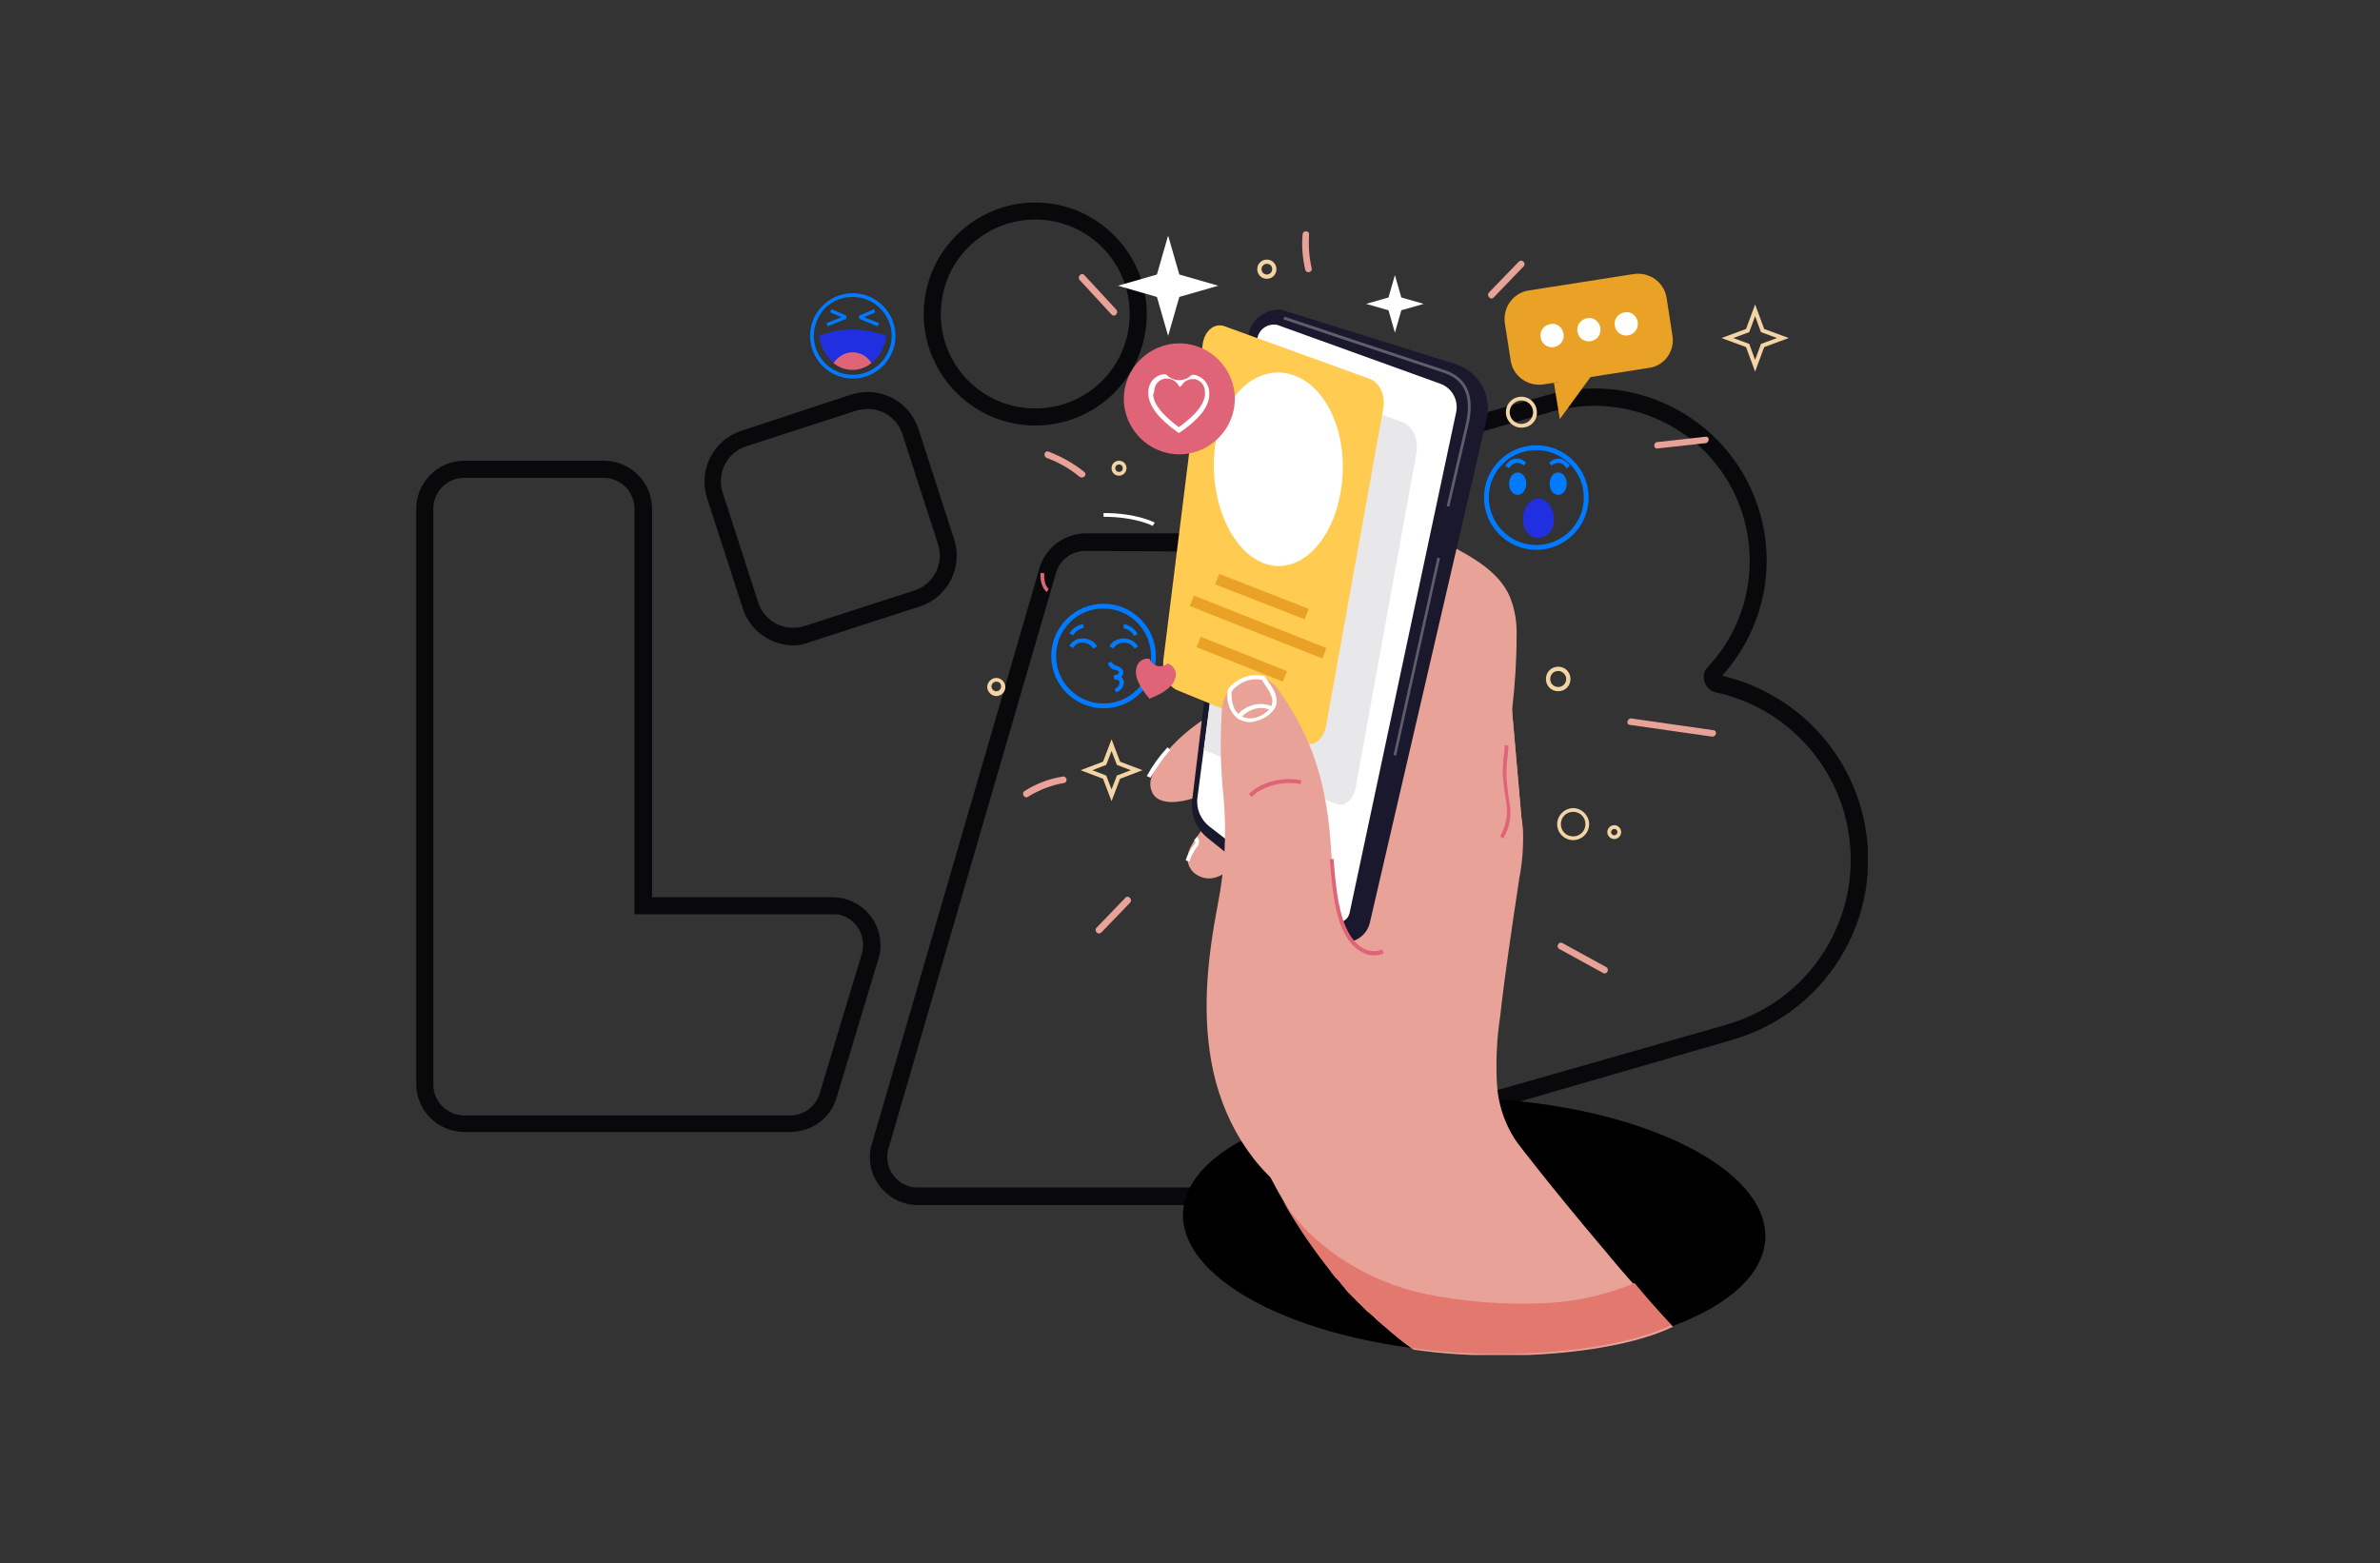 <?xml version="1.0" encoding="UTF-8"?> <svg xmlns="http://www.w3.org/2000/svg" xmlns:xlink="http://www.w3.org/1999/xlink" version="1.1" id="Group_343" x="0px" y="0px" viewBox="0 0 446 293" style="enable-background:new 0 0 446 293;" xml:space="preserve"><rect x="0" y="0" width="446" height="293" fill="#333333" stroke="none"/> <style type="text/css"> .st0{clip-path:url(#SVGID_00000056407191916619973500000015948094901213019038_);} .st1{fill:#09090B;} .st2{fill:#E9A298;} .st3{fill:#1A182C;} .st4{fill:#FFFFFF;} .st5{fill:#E8E8EA;} .st6{fill:#5F5D6B;} .st7{fill:#FFCB50;} .st8{fill:#E9A226;} .st9{fill:#E06478;} .st10{fill:#E2786E;} .st11{fill:#007AFF;} .st12{fill:#2030E0;} .st13{fill:#F4D4A5;} </style> <g id="Group_295" transform="translate(79 37.951)"> <g> <g> <defs> <rect id="SVGID_1_" x="-1" y="0" width="272" height="216"></rect> </defs> <clipPath id="SVGID_00000154389253724954169600000000190934562147753347_"> <use xlink:href="#SVGID_1_" style="overflow:visible;"></use> </clipPath> <g id="Group_294" style="clip-path:url(#SVGID_00000154389253724954169600000000190934562147753347_);"> <path id="Path_359" class="st1" d="M69.1,174.2H8c-4.9,0-9-4-9-9V57.4c0-4.9,4-9,9-9h26.2c4.9,0,9,4,9,9v72.8H77c4.9,0,9,4,9,9 c0,0.9-0.1,1.7-0.4,2.6L77.7,168C76.6,171.6,73.1,174.2,69.1,174.2 M8,51.6c-3.2,0-5.8,2.6-5.8,5.8v107.9c0,3.2,2.6,5.8,5.8,5.8 h61.1c2.5,0,4.8-1.7,5.5-4.1l7.9-26.2c0.9-3-0.8-6.3-3.8-7.2c-0.5-0.2-1.1-0.2-1.7-0.2H39.9v-76c0-3.2-2.6-5.8-5.8-5.8L8,51.6 L8,51.6z"></path> <path id="Path_360" class="st1" d="M199.5,169.9c-4,0-7.5-2.7-8.6-6.5L161.3,59.6c-1.4-4.8,1.4-9.7,6.2-11.1l43.4-12.4 c17.1-4.9,35,5,39.9,22.1c3.1,10.7,0.4,22.2-7.1,30.5c12.5,2.9,22.5,12.4,26,24.7l0,0c5.4,18.8-5.5,38.3-24.3,43.6l0,0 L202,169.6C201.2,169.8,200.3,169.9,199.5,169.9 M219.8,38.1c-2.7,0-5.4,0.4-8,1.1l-43.4,12.4c-3.1,0.9-4.8,4.1-4,7.1l0,0 L194,162.5c0.9,3.1,4.1,4.8,7.1,4l43.4-12.4c17.1-4.9,26.9-22.6,22.1-39.7c-3.3-11.4-12.5-20.1-24.1-22.6c-1-0.2-1.8-1-2.1-2 s-0.1-2.1,0.7-2.8c10.9-11.7,10.3-30.1-1.4-41.1C234.2,40.9,227.1,38.1,219.8,38.1"></path> <path id="Path_361" class="st1" d="M173.5,187.9H93c-4.9,0-9-4-9-9c0-0.8,0.1-1.7,0.4-2.5l31.4-107.9c1.1-3.8,4.6-6.4,8.6-6.5 H142c4,0,7.5,2.6,8.6,6.5L182,176.4c1.4,4.8-1.3,9.7-6.1,11.1C175.2,187.8,174.3,187.9,173.5,187.9 M124.4,65.3 c-2.6,0-4.8,1.7-5.5,4.1L87.5,177.3c-0.9,3.1,0.9,6.2,3.9,7.1c0.5,0.2,1.1,0.2,1.6,0.2h80.4c3.2,0,5.8-2.6,5.8-5.8 c0-0.5-0.1-1.1-0.2-1.6L147.6,69.5c-0.7-2.5-3-4.1-5.5-4.1L124.4,65.3L124.4,65.3z"></path> <path id="Path_362" class="st1" d="M69.7,83c-4.3,0-8.2-2.8-9.5-6.9l-6.7-20.7c-1.7-5.3,1.2-10.9,6.4-12.6l0,0L80.5,36 c5.3-1.7,10.9,1.2,12.6,6.4l6.7,20.7c1.7,5.3-1.2,10.9-6.4,12.6l-20.7,6.7C71.8,82.8,70.8,83,69.7,83 M83.6,38.7 c-0.7,0-1.4,0.1-2.1,0.3l-20.7,6.7c-3.6,1.2-5.5,5-4.4,8.6l0,0L63.1,75c1.2,3.6,5,5.5,8.6,4.4l20.7-6.7l0.5,1.5l-0.5-1.5 c3.6-1.2,5.5-5,4.4-8.6l-6.7-20.7C89.2,40.6,86.6,38.7,83.6,38.7"></path> <path id="Path_363" class="st1" d="M115,41.8c-11.5,0-20.9-9.4-20.9-20.9S103.5,0,115,0s20.9,9.4,20.9,20.9l0,0 C135.9,32.4,126.6,41.8,115,41.8 M115,3.2c-9.8,0-17.7,7.9-17.7,17.7s7.9,17.7,17.7,17.7s17.7-7.9,17.7-17.7S124.8,3.2,115,3.2"></path> <path id="Path_364" d="M251.8,194.2c-0.6,13.2-25.5,22.7-55.6,21.4s-54.1-13.1-53.5-26.3s25.5-22.7,55.6-21.4 S252.4,181,251.8,194.2"></path> <path id="Path_365" class="st2" d="M221.3,195.9L221.3,195.9c-9.9-11.7-15.9-19.6-15.9-19.6c-2.4-3.4-3.7-7.3-3.9-11.4 c-0.2-4.1,0-8.2,0.6-12.2c1-8.8,2.3-17.3,3.6-26c0.6-3,0.8-6.1,0.7-9.2c-0.3-3.5-1.4-6.9-3.3-9.8c0.2-4.1,0.9-9.2,1.3-13 c0.5-4.4,0.8-8.8,0.8-13.3c0.1-2.6-0.3-5.2-1.3-7.6c-2-4.5-6.7-7.2-11.1-9.5l-13.7,1.1c0,0-28.1,100.3-23.3,110.6 c3.8,8.5,8.6,16.5,14.3,23.9l0,0l0,0c0.2,0.3,0.4,0.5,0.6,0.8c0.1,0.1,0.2,0.2,0.2,0.3c0.2,0.2,0.4,0.5,0.6,0.7 c0.1,0.1,0.2,0.2,0.3,0.3c0.2,0.2,0.4,0.4,0.6,0.7c0.1,0.1,0.2,0.2,0.3,0.4c0.2,0.2,0.4,0.4,0.6,0.7l0.3,0.4 c0.2,0.2,0.4,0.4,0.6,0.6c0.1,0.1,0.2,0.3,0.4,0.4c0.2,0.2,0.4,0.4,0.6,0.6c0.1,0.1,0.2,0.3,0.4,0.4c0.2,0.2,0.4,0.4,0.6,0.6 c0.1,0.1,0.2,0.2,0.4,0.4s0.4,0.4,0.6,0.6c0.1,0.1,0.2,0.2,0.4,0.3c0.2,0.2,0.4,0.4,0.7,0.6c0.1,0.1,0.2,0.2,0.3,0.3 c0.6,0.6,1.2,1.1,1.8,1.6l0,0c1.7,1.5,3.5,3,5.5,4.4c5.4,0.8,10.9,1.1,16.4,1.1c13.7,0,25.7-2.2,32.2-5.4 C229.3,205.3,225,200.4,221.3,195.9"></path> <path id="Path_366" class="st2" d="M149.2,76.9c-1.1,0.4-2.1,0.9-3.2,1.4c-1.4,0.6-2.7,1.6-3.7,2.7c-1,1.2-1.4,2.8-0.9,4.3 c0.9,2.3,4,4,6.4,4"></path> <path id="Path_367" class="st2" d="M147.9,96.1c-4,2.2-9.6,7.1-11.1,11.6c-0.4,1-0.3,2.2,0.3,3.2c0.9,1.4,2.9,1.6,4.6,1.4 c2.6-0.3,5-1.3,7.2-2.8"></path> <path id="Path_368" class="st2" d="M147.5,115.7c-1.5,2.8-6,6.4-2.9,9.8c1.2,1.1,2.9,1.5,4.5,0.9c1.5-0.6,2.8-1.5,4-2.7"></path> <path id="Path_369" class="st3" d="M162.1,20.4l31.7,9.9c4.3,1.4,6.8,5.8,5.8,10.2L177.7,135c-0.6,2.5-3.1,4.1-5.6,3.5 c-0.7-0.2-1.3-0.5-1.8-0.9l-23-18.5c-2.1-1.7-3.2-4.3-2.9-7l10.5-86.9c0.3-3.1,3.2-5.4,6.3-5.1 C161.4,20.2,161.8,20.3,162.1,20.4"></path> <path id="Path_370" class="st4" d="M156.6,25.6c0.2-1.7,1.8-2.9,3.5-2.7c0.2,0,0.5,0.1,0.7,0.2L191,34c2.1,0.8,3.3,3,2.9,5.2 l-20,94c-0.3,1.2-1.4,1.9-2.6,1.7c-0.3-0.1-0.6-0.2-0.9-0.4L147.7,117c-1.7-1.3-2.6-3.4-2.3-5.5L156.6,25.6z"></path> <path id="Path_371" class="st5" d="M146.6,102.6l24.7,10.1c1.7,0.7,3.4-0.8,3.8-3.3l11.3-62.3c0.5-2.5-0.6-5.2-2.5-5.9L156,31.1 L146.6,102.6z"></path> <rect id="Rectangle_414" x="167.6" y="84.8" transform="matrix(0.217 -0.976 0.976 0.217 63.005 248.718)" class="st6" width="37.9" height="0.5"></rect> <path id="Path_372" class="st6" d="M192.6,57l-0.5-0.1l3.5-15c1.3-5.3,0-8.7-4.1-10c-7.6-2.5-29.8-9.9-30-10l0.2-0.5 c0.2,0.1,22.5,7.5,30,10c4.3,1.4,5.8,5,4.4,10.6L192.6,57z"></path> <path id="Path_373" class="st7" d="M165.8,101.3l-24.2-9.9c-1.7-0.7-2.8-3.2-2.6-5.6l7.4-59.4c0.4-2.4,2.2-3.9,4.1-3.2l27.3,9.9 c1.8,0.7,2.9,3.2,2.4,5.6l-10.7,59.4C169,100.5,167.4,102,165.8,101.3"></path> <path id="Path_374" class="st4" d="M148.7,45.6c-1.3,9.7,2.8,19.6,9.1,22s12.7-3.5,14.4-13.2c1.8-9.7-2-19.6-8.7-22 S150.1,35.9,148.7,45.6"></path> <rect id="Rectangle_415" x="156.5" y="64.9" transform="matrix(0.364 -0.931 0.931 0.364 31.335 193.641)" class="st8" width="2.1" height="18"></rect> <rect id="Rectangle_416" x="155.7" y="66.2" transform="matrix(0.368 -0.93 0.93 0.368 25.092 196.069)" class="st8" width="2.1" height="26.7"></rect> <rect id="Rectangle_417" x="152.6" y="76.9" transform="matrix(0.371 -0.929 0.929 0.371 17.175 196.571)" class="st8" width="2.1" height="17.4"></rect> <path id="Path_375" class="st2" d="M176.8,140.4c-6.5-2.9-5.8-15.9-6.8-24.2c-1.2-9.6-3.7-16.7-9.3-24.7 c-3.5-5.1-10.3-1.8-10.7,3.3c-0.4,5.6-0.3,11.2,0.3,16.8c0.6,6.7,0.2,13.4-1.1,20c-2,10.4-3.1,21.1-0.8,31.4 c2.3,10.3,8.5,20.1,17.9,24.9"></path> <path id="Path_376" class="st2" d="M206.3,117.5c-0.3-3.5-1.4-6.9-3.3-9.8c0.2-4.1,0.9-9.2,1.3-13"></path> <path id="Path_377" class="st4" d="M155.2,97.4c-1.3,0-2.6-0.7-3.3-1.8c-0.8-1.3-1.1-2.8-0.8-4.3v-0.1l0,0c1.6-2,4.1-3,6.6-2.5 h0.2l0.1,0.1c0.1,0.2,0.3,0.4,0.4,0.6c1.2,1.7,2,2.9,1.8,4.5c-0.2,1.4-2,2.9-3.9,3.3C156,97.3,155.6,97.4,155.2,97.4 M151.8,91.6c-0.1,1.2,0.1,2.5,0.7,3.6c0.8,1.2,2.2,1.7,3.6,1.4c1.8-0.4,3.2-1.8,3.3-2.7c0.2-1.2-0.5-2.3-1.6-3.9l-0.3-0.5 C155.4,89,153.2,89.9,151.8,91.6"></path> <path id="Path_378" class="st4" d="M153.2,96.9l-0.6-0.5c1.5-2.1,4.3-3,6.7-2l-0.3,0.7C156.8,94.1,154.5,95.3,153.2,96.9"></path> <path id="Path_379" class="st9" d="M155.6,111.4l-0.6-0.5c1.1-1.1,2.5-1.9,4-2.3c1.9-0.6,3.9-0.7,5.9-0.3l-0.2,0.7 C160.8,108.2,156.9,109.9,155.6,111.4"></path> <path id="Path_380" class="st9" d="M178.4,141.1c-0.6,0-1.2-0.1-1.8-0.4c-4.9-2.3-5.8-9.6-6.4-17.6l0.7-0.1 c0.6,7.8,1.5,14.9,6,17c1,0.4,2.1,0.4,3.1,0l0.3,0.7C179.7,141,179.1,141.1,178.4,141.1"></path> <path id="Path_381" class="st4" d="M136.6,107.8l-0.7-0.3c1.1-2,2.4-3.8,3.9-5.4l0.5,0.5C138.9,104.2,137.7,105.9,136.6,107.8"></path> <path id="Path_382" class="st4" d="M143.9,123.5l-0.7-0.2c0.3-1.1,0.9-2.1,1.6-3c0.1-0.1,0.2-0.3,0.2-0.4s-0.1-0.3-0.2-0.4l0,0 l0.5-0.6l0,0c0.3,0.2,0.4,0.6,0.4,0.9c0,0.4-0.1,0.7-0.4,1C144.7,121.6,144.2,122.5,143.9,123.5"></path> <path id="Path_383" class="st2" d="M206.3,117.5c-0.3-3.5-1.4-6.9-3.3-9.8c0.2-4.1,0.9-9.2,1.3-13"></path> <path id="Path_384" class="st9" d="M202.7,119.2l-0.6-0.4c1.1-1.9,1.5-4,1.2-6.1c-0.1-0.7-0.2-1.4-0.3-2.1 c-0.2-1.1-0.3-2.2-0.4-3.4c0-1.5,0.1-2.9,0.3-4.3c0-0.4,0.1-0.8,0.1-1.2l0.7,0.1c0,0.4-0.1,0.8-0.1,1.3 c-0.2,1.4-0.3,2.8-0.3,4.2c0,1.1,0.2,2.2,0.3,3.3c0.1,0.7,0.2,1.4,0.3,2.1C204.3,114.9,203.9,117.2,202.7,119.2"></path> <path id="Path_385" class="st10" d="M209.6,206.3c-7.1,0.3-14.3-0.3-21.3-1.7c-10.6-2.1-22.1-9-27.6-18.7 c2.7,4.8,5.7,9.4,9.1,13.7l0,0c0.2,0.3,0.4,0.5,0.6,0.8l0.2,0.3c0.2,0.2,0.4,0.5,0.6,0.7l0.3,0.3c0.2,0.2,0.4,0.4,0.6,0.7 c0.1,0.1,0.2,0.2,0.3,0.4c0.2,0.2,0.4,0.4,0.6,0.7l0.3,0.4c0.2,0.2,0.4,0.4,0.6,0.6l0.4,0.4c0.2,0.2,0.4,0.4,0.6,0.6 c0.1,0.1,0.2,0.3,0.4,0.4c0.2,0.2,0.4,0.4,0.6,0.6c0.1,0.1,0.2,0.2,0.4,0.4s0.4,0.4,0.6,0.6c0.1,0.1,0.2,0.2,0.4,0.3 c0.2,0.2,0.4,0.4,0.7,0.6c0.1,0.1,0.2,0.2,0.3,0.3c0.6,0.6,1.2,1.1,1.8,1.6l0,0c1.7,1.5,3.5,3,5.5,4.4 c5.4,0.8,10.9,1.1,16.4,1.1c13.7,0,25.7-2.2,32.2-5.4c-2.4-2.7-4.8-5.3-6.9-7.9c-0.5,0.2-0.9,0.4-1.4,0.6 C220.5,205.1,215.1,206.2,209.6,206.3"></path> <path id="Path_386" class="st9" d="M117.2,73c-0.1,0-1.4-1-1.2-3.6l0.7,0.1c-0.2,2.2,0.8,2.9,0.8,2.9L117.2,73z"></path> <path id="Path_387" class="st4" d="M137,60.6c0,0-3.2-1.7-9.2-1.7v-0.7c6.2,0,9.4,1.7,9.6,1.8L137,60.6z"></path> <path id="Path_388" class="st11" d="M127.8,76.1c4.9,0,8.9,4,8.9,8.9s-4,8.9-8.9,8.9s-8.9-4-8.9-8.9c0-2.4,0.9-4.6,2.6-6.3 C123.1,77,125.4,76.1,127.8,76.1 M127.8,75.2c-5.4,0-9.8,4.4-9.8,9.8s4.4,9.8,9.8,9.8c5.4,0,9.8-4.4,9.8-9.8l0,0 C137.6,79.6,133.2,75.2,127.8,75.2"></path> <path id="Path_389" class="st9" d="M136.4,85.5c0.4,1.1,1.6,1.7,2.7,1.3c0.3-0.1,0.5-0.2,0.7-0.4c0.1,0,0.2,0.1,0.3,0.1 c0.9,0.4,1.4,1.4,1.2,2.4l-0.1,0.4c-0.4,1.2-1.7,2.5-4.8,3.7c-2.2-2.6-2.7-4.3-2.5-5.5l0.1-0.4c0.2-1,1.2-1.7,2.2-1.6 C136.2,85.5,136.3,85.5,136.4,85.5"></path> <path id="Path_390" class="st11" d="M123.9,81.7L123.9,81.7c-1.1,0-2,0.5-2.5,1.4l0.7,0.4c0.4-0.7,1.1-1.1,1.8-1l0,0 c0.8,0,1.5,0.4,2,1.1l0.7-0.4C126,82.2,125,81.7,123.9,81.7"></path> <path id="Path_391" class="st11" d="M124,79c-1.1,0.2-2,0.8-2.6,1.8l0.7,0.3c0.4-0.7,1.2-1.2,2-1.4L124,79z"></path> <path id="Path_392" class="st11" d="M131.6,81.7c-1.1,0-2.2,0.5-2.7,1.5l0.7,0.4c0.4-0.7,1.2-1.1,2.1-1.1l0,0 c0.8,0,1.5,0.4,1.9,1.1l0.7-0.4C133.7,82.3,132.7,81.7,131.6,81.7L131.6,81.7"></path> <path id="Path_393" class="st11" d="M131.6,79l-0.1,0.8c0.8,0.1,1.6,0.6,2,1.4l0.7-0.3C133.6,79.8,132.6,79.2,131.6,79"></path> <path id="Path_394" class="st11" d="M129.3,86.1l-0.7,0.2c0.2,0.7,0.7,1.2,1.4,1.3c0.1,0,0.2,0.1,0.3,0.1 c0.2,0.1,0.4,0.2,0.4,0.3c0,0.2-0.1,0.3-0.2,0.4c-0.2,0.1-0.5,0.2-0.8,0.2l0.1,0.8c0.1,0,0.1,0,0.2,0c0.5,0,0.8,0.2,0.8,0.5 c0,0.6-0.4,1.1-0.9,1.2l0.2,0.7c0.9-0.2,1.6-1.1,1.5-2.1c-0.1-0.3-0.2-0.6-0.5-0.8c0.3-0.2,0.4-0.6,0.4-1 c-0.1-0.4-0.4-0.7-0.8-0.9c-0.1-0.1-0.2-0.1-0.3-0.1C129.7,86.6,129.5,86.5,129.3,86.1"></path> <path id="Path_395" class="st9" d="M152.4,36.8c0,5.7-4.7,10.4-10.4,10.4s-10.4-4.7-10.4-10.4s4.7-10.4,10.4-10.4l0,0 C147.7,26.4,152.4,31.1,152.4,36.8"></path> <path id="Path_396" class="st4" d="M141.9,43.2l-0.3-0.2c-3.5-2.5-5.2-4.8-5.4-6.9l0,0v-0.7c0-1.6,1.2-3,2.8-3.2 c0.2,0,0.4,0,0.5,0c1.2,1.3,3.2,1.5,4.6,0.3c0.1-0.1,0.2-0.1,0.2-0.2l0,0c0.2,0,0.3,0,0.5,0c1.6,0.3,2.8,1.7,2.8,3.3l0,0v0.7 c-0.2,2.2-2,4.4-5.5,6.8L141.9,43.2z M137.1,36c0.1,1.8,1.7,3.8,4.8,6.1c3.1-2.2,4.7-4.2,4.9-6v-0.6c0-1.2-0.8-2.2-1.9-2.4 c-0.2,0-0.3,0-0.4,0l0,0c-0.8,0-1.6,0.4-2,1.1l-0.4,0.4l-0.3-0.4c-0.4-0.7-1.2-1.2-2.1-1.2c-0.1,0-0.3,0-0.4,0 c-1.2,0.2-2,1.2-2,2.4L137.1,36z"></path> <path id="Path_397" class="st11" d="M80.8,17.7c4,0,7.3,3.3,7.3,7.3s-3.3,7.3-7.3,7.3S73.5,29,73.5,25c0-1.9,0.8-3.8,2.1-5.2 C77,18.4,78.8,17.7,80.8,17.7 M80.8,17c-4.4,0-8,3.6-8,8s3.6,8,8,8s8-3.6,8-8l0,0C88.8,20.6,85.2,17,80.8,17"></path> <path id="Path_398" class="st12" d="M74.5,25c0.5,3.6,3.1,6.3,6.3,6.3s5.8-2.7,6.3-6.3C83,23.4,78.5,23.4,74.5,25"></path> <path id="Path_399" class="st9" d="M77.2,30.1c2.1,1.7,5,1.7,7.1,0c-1.1-1.9-3.6-2.6-5.5-1.5C78.1,29,77.6,29.5,77.2,30.1"></path> <path id="Path_400" class="st11" d="M84.8,20L82,21.2v0.6l3.5,1.4l0.2-0.6l-2.8-1.1l2.1-0.9L84.8,20z"></path> <path id="Path_401" class="st11" d="M76.8,20l-0.2,0.6l2.1,0.9l-2.8,1.1l0.2,0.6l3.5-1.4v-0.6L76.8,20z"></path> <path id="Path_402" class="st11" d="M208.9,46.4c4.9,0,8.9,4,8.9,8.9s-4,8.9-8.9,8.9s-8.9-4-8.9-8.9c0-2.4,0.9-4.6,2.6-6.3 C204.3,47.3,206.6,46.4,208.9,46.4 M208.9,45.5c-5.4,0-9.8,4.4-9.8,9.8s4.4,9.8,9.8,9.8c5.4,0,9.8-4.4,9.8-9.8l0,0 C218.7,49.9,214.3,45.5,208.9,45.5"></path> <path id="Path_403" class="st11" d="M211.4,52.7c0,1.2,0.7,2.1,1.6,2.1s1.6-0.9,1.6-2.1s-0.7-2.1-1.6-2.1S211.4,51.5,211.4,52.7 "></path> <path id="Path_404" class="st11" d="M213.1,48c-0.7,0-1.3,0.3-1.8,0.8l0.5,0.5c0.3-0.3,0.8-0.5,1.2-0.5c0.1,0,0.2,0,0.2,0 c0.6,0.1,1.1,0.5,1.3,1l0.7-0.4c-0.4-0.7-1.1-1.2-1.9-1.4C213.3,48,213.2,48,213.1,48"></path> <path id="Path_405" class="st11" d="M207,52.7c0,1.2-0.7,2.1-1.6,2.1s-1.6-0.9-1.6-2.1s0.7-2.1,1.6-2.1S207,51.5,207,52.7"></path> <path id="Path_406" class="st12" d="M212.2,59.4c0,4.5-5.8,4.7-5.8,0c0-2.2,1.3-3.9,2.9-3.9S212.2,57.2,212.2,59.4"></path> <path id="Path_407" class="st11" d="M205.3,48c-0.1,0-0.2,0-0.3,0c-0.8,0.1-1.5,0.6-1.9,1.4l0.7,0.4c0.3-0.5,0.8-0.9,1.3-1 c0.1,0,0.2,0,0.2,0c0.5,0,0.9,0.2,1.2,0.5l0.5-0.5C206.6,48.3,206,48,205.3,48"></path> <path id="Path_408" class="st4" d="M182.4,13.6l1.2,4.2l4.2,1.2l-4.2,1.2l-1.2,4.2l-1.2-4.2L177,19l4.2-1.2L182.4,13.6z"></path> <path id="Path_409" class="st4" d="M139.9,6.2l2.1,7.3l7.3,2.1l-7.3,2.1l-2.1,7.3l-2.1-7.3l-7.3-2.1l7.3-2.1L139.9,6.2z"></path> <path id="Path_410" class="st9" d="M226.2,74.6C226.2,74.5,226.2,74.5,226.2,74.6C226.2,74.5,226.2,74.5,226.2,74.6 C226.2,74.5,226.2,74.5,226.2,74.6"></path> <path id="Path_411" class="st9" d="M248.8,86.3L248.8,86.3L248.8,86.3h-0.1H248.8 M249.8,85.1L249.8,85.1L249.8,85.1L249.8,85.1 M249.8,85.2C249.9,85.2,249.9,85.2,249.8,85.2C249.9,85.1,249.9,85.1,249.8,85.2C249.8,85.1,249.8,85.1,249.8,85.2 C249.8,85.1,249.8,85.2,249.8,85.2"></path> <path id="Path_412" class="st8" d="M230,31l-19.8,3.1c-2.9,0.4-5.6-1.5-6.1-4.4l-1.1-7.1c-0.4-2.9,1.5-5.6,4.4-6.1l19.8-3.1 c2.9-0.4,5.6,1.5,6.1,4.4l1.1,7.1C234.9,27.9,232.9,30.6,230,31"></path> <path id="Path_413" class="st4" d="M214,24.6c0.2,1.2-0.6,2.3-1.8,2.5s-2.3-0.6-2.5-1.8c-0.2-1.2,0.6-2.3,1.8-2.5 C212.6,22.5,213.8,23.3,214,24.6L214,24.6"></path> <path id="Path_414" class="st4" d="M220.9,23.5c0.2,1.2-0.6,2.3-1.8,2.5s-2.3-0.6-2.5-1.8c-0.2-1.2,0.6-2.3,1.8-2.5 C219.6,21.4,220.7,22.3,220.9,23.5L220.9,23.5"></path> <path id="Path_415" class="st4" d="M227.9,22.4c0.2,1.2-0.6,2.3-1.8,2.5s-2.3-0.6-2.5-1.8c-0.2-1.2,0.6-2.3,1.8-2.5 C226.6,20.3,227.7,21.2,227.9,22.4L227.9,22.4"></path> <path id="Path_416" class="st8" d="M212.2,33.8l1.1,6.8l6.2-8.5"></path> <path id="Path_417" class="st13" d="M158.4,14.3c-1,0-1.8-0.8-1.8-1.8s0.8-1.8,1.8-1.8s1.8,0.8,1.8,1.8l0,0 C160.2,13.5,159.4,14.3,158.4,14.3 M158.4,11.5c-0.6,0-1,0.5-1,1c0,0.6,0.5,1,1,1c0.6,0,1-0.5,1-1l0,0 C159.4,11.9,159,11.5,158.4,11.5"></path> <path id="Path_418" class="st13" d="M215.8,119.5c-1.7,0-3-1.4-3-3s1.4-3,3-3s3,1.4,3,3l0,0 C218.8,118.1,217.5,119.5,215.8,119.5 M215.8,114.2c-1.3,0-2.3,1-2.3,2.3s1,2.3,2.3,2.3s2.3-1,2.3-2.3l0,0 C218.1,115.2,217.1,114.2,215.8,114.2"></path> <path id="Path_419" class="st13" d="M223.5,119.3c-0.7,0-1.3-0.6-1.3-1.3s0.6-1.3,1.3-1.3s1.3,0.6,1.3,1.3 C224.8,118.7,224.2,119.3,223.5,119.3 M223.5,117.4c-0.3,0-0.6,0.3-0.6,0.6s0.3,0.6,0.6,0.6s0.6-0.3,0.6-0.6l0,0 C224.1,117.6,223.8,117.4,223.5,117.4"></path> <path id="Path_420" class="st13" d="M107.7,92.5c-0.9,0-1.7-0.8-1.7-1.7c0-0.9,0.8-1.7,1.7-1.7c0.9,0,1.7,0.8,1.7,1.7l0,0 C109.4,91.7,108.7,92.5,107.7,92.5 M107.7,89.8c-0.5,0-0.9,0.4-0.9,0.9s0.4,0.9,0.9,0.9s0.9-0.4,0.9-0.9S108.3,89.8,107.7,89.8 L107.7,89.8"></path> <path id="Path_421" class="st13" d="M213,91.6c-1.3,0-2.3-1-2.3-2.3s1-2.3,2.3-2.3s2.3,1,2.3,2.3S214.3,91.6,213,91.6 M213,87.8 c-0.9,0-1.5,0.7-1.5,1.5c0,0.9,0.7,1.5,1.5,1.5c0.9,0,1.5-0.7,1.5-1.5l0,0C214.5,88.5,213.8,87.8,213,87.8"></path> <path id="Path_422" class="st13" d="M130.7,51.2c-0.8,0-1.4-0.6-1.4-1.4s0.6-1.4,1.4-1.4s1.4,0.6,1.4,1.4 C132.1,50.5,131.5,51.2,130.7,51.2 M130.7,49.1c-0.4,0-0.7,0.3-0.7,0.7s0.3,0.7,0.7,0.7s0.7-0.3,0.7-0.7l0,0 C131.4,49.4,131.1,49.1,130.7,49.1"></path> <path id="Path_423" class="st13" d="M206.1,42.2c-1.6,0-2.9-1.3-2.9-2.9c0-1.6,1.3-2.9,2.9-2.9c1.6,0,2.9,1.3,2.9,2.9l0,0 C209.1,40.9,207.8,42.2,206.1,42.2 M206.1,37.1c-1.2,0-2.2,1-2.2,2.2s1,2.2,2.2,2.2s2.2-1,2.2-2.2l0,0 C208.3,38.1,207.3,37.1,206.1,37.1"></path> <path id="Path_424" class="st13" d="M249.9,31.7l-1.7-4.6l-4.6-1.7l4.6-1.7l1.7-4.6l1.7,4.6l4.6,1.7l-4.6,1.7L249.9,31.7z M245.8,25.4l3,1.1l1.1,3l1.1-3l3-1.1l-3-1.1l-1.1-3l-1.1,3L245.8,25.4z"></path> <path id="Path_425" class="st13" d="M129.3,112.2l-1.6-4.2l-4.2-1.6l4.2-1.6l1.6-4.2l1.6,4.2l4.2,1.6l-4.2,1.6L129.3,112.2z M125.7,106.4l2.6,1l1,2.6l1-2.6l2.6-1l-2.6-1l-1-2.6l-1,2.6L125.7,106.4z"></path> <path id="Path_426" class="st2" d="M213.2,139.9l8.2,4.5c0.7,0.4,1.3-0.7,0.6-1.1l-8.2-4.5C213.1,138.4,212.5,139.5,213.2,139.9 "></path> <path id="Path_427" class="st2" d="M226.4,97.9l15.4,2.2c0.8,0.1,1.1-1.1,0.3-1.2l-15.4-2.2C226,96.6,225.6,97.8,226.4,97.9"></path> <path id="Path_428" class="st2" d="M231.6,46.1l9-1c0.8-0.1,0.8-1.3,0-1.2l-9,1C230.8,44.9,230.8,46.2,231.6,46.1"></path> <path id="Path_429" class="st2" d="M200.9,17.8l5.6-5.8c0.6-0.6-0.3-1.5-0.9-0.9l-5.6,5.8C199.5,17.5,200.4,18.4,200.9,17.8"></path> <path id="Path_430" class="st2" d="M166.8,12.3c-0.5-2.1-0.6-4.2-0.5-6.3c0.1-0.8-1.2-0.8-1.2,0c-0.2,2.2,0,4.5,0.5,6.6 C165.8,13.4,167,13.1,166.8,12.3"></path> <path id="Path_431" class="st2" d="M130.2,20.1l-6-6.5c-0.5-0.6-1.4,0.3-0.9,0.9l6,6.5C129.9,21.6,130.7,20.7,130.2,20.1"></path> <path id="Path_432" class="st2" d="M124.2,50.5c-2-1.6-4.3-2.9-6.7-3.8c-0.8-0.3-1.1,0.9-0.3,1.2c2.2,0.8,4.3,2,6.1,3.5 C124,51.9,124.8,51,124.2,50.5"></path> <path id="Path_433" class="st2" d="M120.1,107.6c-2.5,0.4-4.9,1.3-7.1,2.7c-0.7,0.4,0,1.5,0.6,1.1c2.1-1.3,4.4-2.2,6.8-2.6 C121.2,108.6,120.9,107.4,120.1,107.6"></path> <path id="Path_434" class="st2" d="M131.9,130.3l-5.4,5.6c-0.6,0.6,0.3,1.5,0.9,0.9l5.4-5.6 C133.3,130.6,132.4,129.7,131.9,130.3"></path> </g> </g> </g> </g> </svg> 